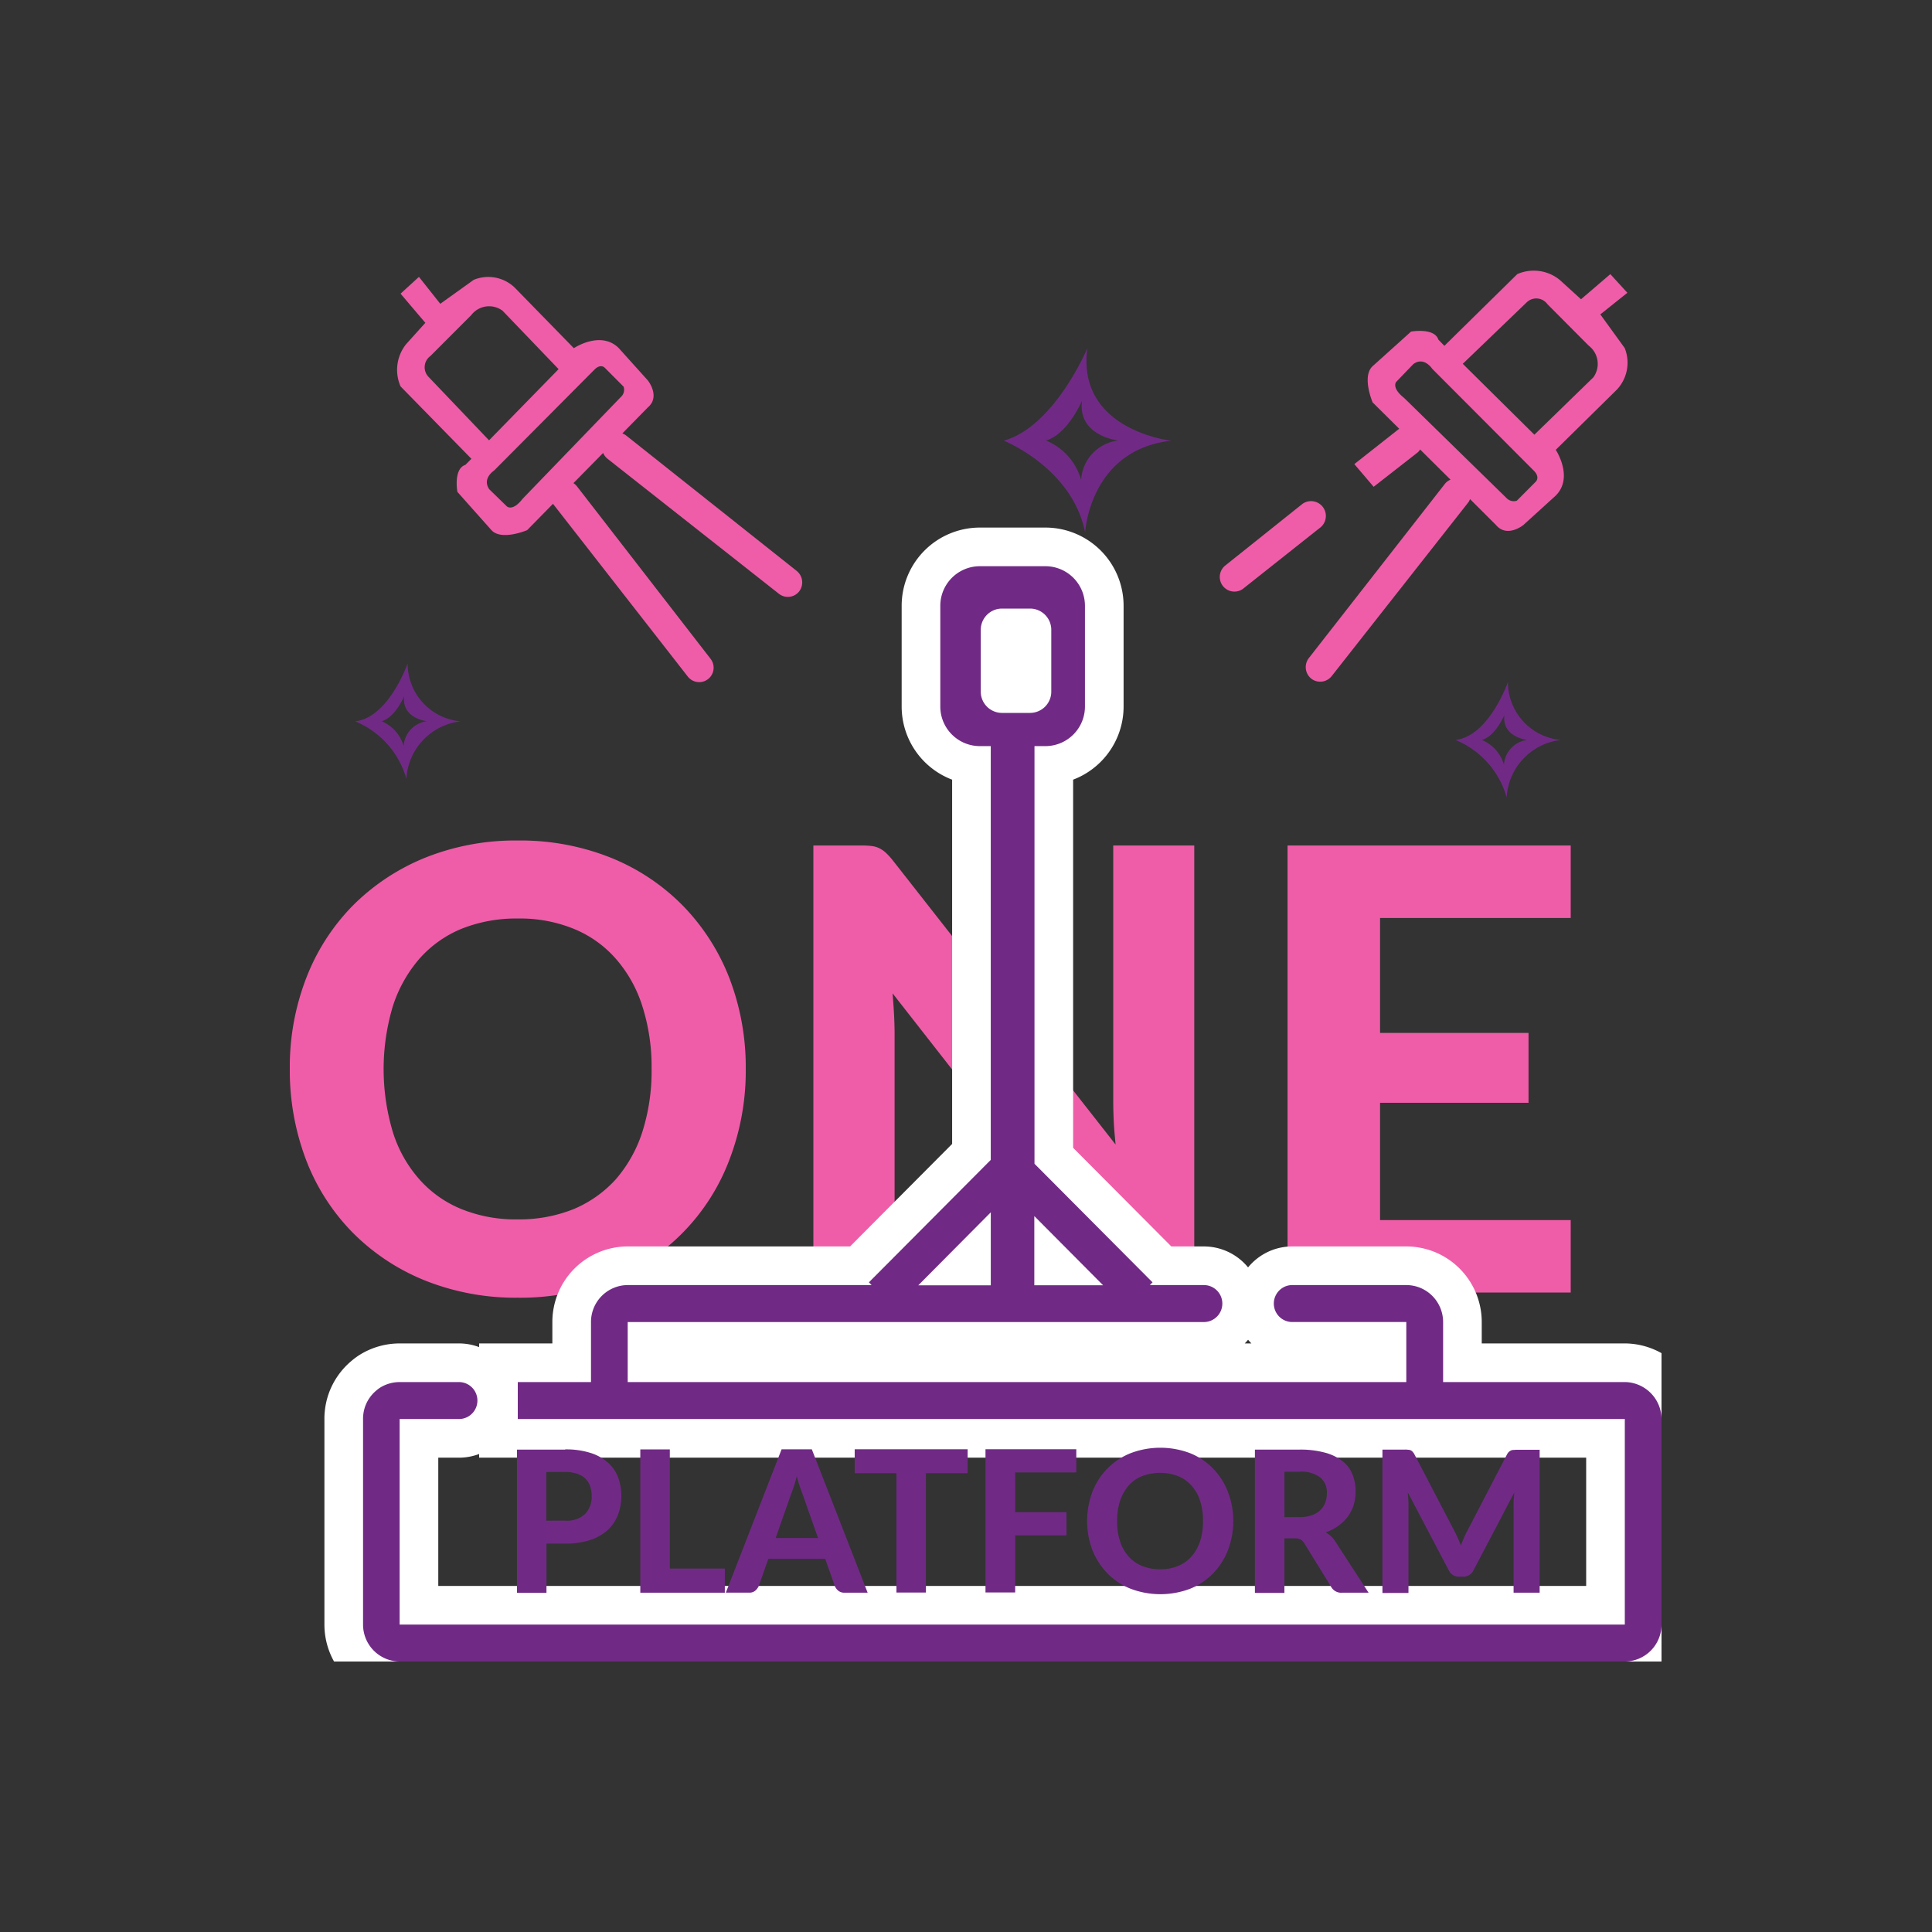 <svg xmlns="http://www.w3.org/2000/svg" xmlns:xlink="http://www.w3.org/1999/xlink" width="100" height="100" viewBox="0 0 100 100">
  <rect x="0" y="0" width="100" height="100" fill="#333333" stroke="none"/>
  <defs>
    <clipPath id="clip-path">
      <rect id="Rectangle_10477" data-name="Rectangle 10477" width="71" height="72" fill="#fff"/>
    </clipPath>
  </defs>
  <g id="one_platform" data-name="one platform" transform="translate(913 -8890)">
    <g id="Rectangle_10476" data-name="Rectangle 10476" transform="translate(-913 8890)" fill="#fff" stroke="#707070" stroke-width="1" opacity="0">
      <rect width="100" height="100" stroke="none"/>
      <rect x="0.5" y="0.5" width="99" height="99" fill="none"/>
    </g>
    <g id="choose-3_2" data-name="choose-3 2" transform="translate(-898 8904)" clip-path="url(#clip-path)">
      <g id="Group">
        <g id="Group_2">
          <g id="Group_3">
            <path id="Vector" d="M23.6,41.328a12.847,12.847,0,0,1-.849,4.708,10.838,10.838,0,0,1-6.119,6.233,12.566,12.566,0,0,1-4.828.9,12.6,12.6,0,0,1-4.828-.9,11.127,11.127,0,0,1-3.734-2.482,10.933,10.933,0,0,1-2.4-3.751A13.041,13.041,0,0,1,0,41.328a12.759,12.759,0,0,1,.849-4.7,10.982,10.982,0,0,1,2.4-3.742,11.267,11.267,0,0,1,3.734-2.482,12.563,12.563,0,0,1,4.828-.9,12.6,12.6,0,0,1,4.828.9A10.969,10.969,0,0,1,20.367,32.9a11.143,11.143,0,0,1,2.395,3.751A12.851,12.851,0,0,1,23.6,41.328Zm-4.875,0a10.245,10.245,0,0,0-.481-3.259,6.826,6.826,0,0,0-1.377-2.453,5.8,5.8,0,0,0-2.178-1.544,7.375,7.375,0,0,0-2.895-.53,7.631,7.631,0,0,0-2.9.53,5.9,5.9,0,0,0-2.178,1.544A7.053,7.053,0,0,0,5.337,38.07a11.345,11.345,0,0,0,0,6.536,6.7,6.7,0,0,0,1.377,2.444,5.849,5.849,0,0,0,2.178,1.535,7.455,7.455,0,0,0,2.9.53,7.548,7.548,0,0,0,2.895-.53,6.157,6.157,0,0,0,2.178-1.535,7.008,7.008,0,0,0,1.377-2.444A10.367,10.367,0,0,0,18.726,41.328Z" fill="#ef5da8"/>
            <path id="Vector_2" d="M46.815,29.763V52.894H44.354a2.134,2.134,0,0,1-.933-.18,2.32,2.32,0,0,1-.745-.625L31.2,37.416c.028.369.057.739.076,1.1s.028.7.028,1V52.894H27.1V29.763h2.508a4.053,4.053,0,0,1,.519.028,1.227,1.227,0,0,1,.387.114,1.472,1.472,0,0,1,.33.227,3.571,3.571,0,0,1,.349.379l11.55,14.73c-.038-.407-.076-.8-.094-1.175s-.028-.739-.028-1.08V29.763Z" fill="#ef5da8"/>
            <path id="Vector_3" d="M56.432,33.514v5.949h7.685v3.618H56.432v6.072H66.3V52.9H51.643V29.763H66.3v3.751Z" fill="#ef5da8"/>
          </g>
        </g>
        <path id="Vector_4" d="M69.095,57.535h-9.4V54.429a1.917,1.917,0,0,0-1.16-1.762,1.936,1.936,0,0,0-.745-.152H51.859a.957.957,0,0,0,0,1.913H57.79v3.107H17.49V54.429H47.342a.957.957,0,0,0,0-1.913H44.514l.141-.142-6.11-6.138V24.619h.566a2.049,2.049,0,0,0,2.046-2.056v-5.2a2.049,2.049,0,0,0-2.046-2.056H35.716a2.049,2.049,0,0,0-2.046,2.056v5.2a2.049,2.049,0,0,0,2.046,2.056h.566V46.036l-6.308,6.337.142.142H17.49a1.91,1.91,0,0,0-1.9,1.913v3.107H11.8v1.913H69.1V70.087H5.685V59.449h3.1a.957.957,0,0,0,0-1.913h-3.1a1.916,1.916,0,0,0-.905.227,1.57,1.57,0,0,0-.3.208,1.891,1.891,0,0,0-.368.407,1.864,1.864,0,0,0-.311.871,1.4,1.4,0,0,0-.009.2V70.087A1.91,1.91,0,0,0,5.695,72H69.1a1.91,1.91,0,0,0,1.9-1.913V59.449A1.924,1.924,0,0,0,69.095,57.535Zm-27-5.011H38.536V48.944ZM35.764,21.8V18.6a1.1,1.1,0,0,1,1.094-1.1h1.462a1.1,1.1,0,0,1,1.094,1.1V21.8a1.1,1.1,0,0,1-1.094,1.1H36.857A1.1,1.1,0,0,1,35.764,21.8Zm.519,26.949v3.78H32.529Z" fill="#fff" stroke="#fff" stroke-miterlimit="10" stroke-width="4"/>
        <g id="Group_4">
          <path id="Vector_5" d="M26.241,15.554,17.4,8.534a.737.737,0,0,0-.189-.1l1.32-1.345c.67-.568,0-1.4,0-1.4l-1.5-1.667c-.933-.938-2.329,0-2.329,0L11.645.89A1.972,1.972,0,0,0,9.523.483L7.788,1.724,6.685.331,5.733,1.2,7.015,2.709l-.99,1.1A2.127,2.127,0,0,0,5.733,6L9.4,9.747l-.311.313c-.632.208-.415,1.4-.415,1.4l1.763,1.98c.519.568,1.848,0,1.848,0l1.339-1.364c.009.01.009.019.019.028L20.6,21.019a.747.747,0,1,0,1.179-.919L14.86,11.168a.732.732,0,0,0-.179-.161l1.537-1.563a.777.777,0,0,0,.226.3l8.873,6.991a.746.746,0,0,0,1.047-.123A.764.764,0,0,0,26.241,15.554ZM7.175,5.5a.716.716,0,0,1,.1-1.07L9.391,2.311a1.163,1.163,0,0,1,1.622-.227l2.9,3.022-3.6,3.685Zm4.875,6.318c-.528.682-.82.388-.82.388l-.905-.881c-.387-.559.245-.966.245-.966l5.2-5.229c.321-.322.528-.1.528-.1l.981.985a.5.5,0,0,1-.141.53Z" fill="#ef5da8"/>
          <g id="Group_5">
            <g id="Group_6">
              <path id="Vector_6" d="M67.832,2.273l1.4-1.118L68.351.189l-1.518,1.3-1.1-1a2.122,2.122,0,0,0-2.2-.3L59.761,3.9,59.45,3.58c-.207-.635-1.414-.417-1.414-.417l-1.989,1.79c-.575.53,0,1.876,0,1.876l1.377,1.364c-.009.009-.019.009-.028.019L55.1,10.022l1,1.175,2.244-1.752a.58.58,0,0,0,.16-.18l1.575,1.563a.711.711,0,0,0-.3.227l-7.034,9.008a.764.764,0,0,0,.123,1.061A.756.756,0,0,0,53.924,21l7.062-8.98a.536.536,0,0,0,.1-.189l1.348,1.345c.575.682,1.414,0,1.414,0l1.678-1.525c.943-.947,0-2.368,0-2.368L68.68,6.176a2.033,2.033,0,0,0,.415-2.16ZM64.5,10.922l-.99.995a.516.516,0,0,1-.537-.142l-5.3-5.181c-.679-.54-.4-.834-.4-.834l.886-.919c.556-.4.971.246.971.246L64.4,10.372C64.72,10.7,64.5,10.922,64.5,10.922Zm2.961-5.38L64.419,8.5,60.713,4.831l3.31-3.183a.712.712,0,0,1,1.075.1l2.131,2.141A1.186,1.186,0,0,1,67.464,5.541Z" fill="#ef5da8"/>
            </g>
            <path id="Vector_7" d="M49.342,16.472l4.026-3.192a.767.767,0,0,0-.952-1.2l-4.007,3.2a.758.758,0,0,0,.933,1.194Z" fill="#ef5da8"/>
          </g>
        </g>
        <path id="Vector_8" d="M41.28,4.026s-1.7,4.054-4.328,4.784c0,0,3.536,1.392,4.215,4.746,0,0,.226-4.282,4.469-4.746C45.636,8.819,40.714,8.279,41.28,4.026Zm-.32,6.82A3.122,3.122,0,0,0,39.14,8.8c1.131-.322,1.867-2.065,1.867-2.065C40.761,8.572,42.883,8.8,42.883,8.8A2.179,2.179,0,0,0,40.959,10.846Z" fill="#702a85"/>
        <path id="Vector_9" d="M6.1,20.337s-.971,2.8-2.716,3a4.55,4.55,0,0,1,2.65,2.974,3.173,3.173,0,0,1,2.81-2.974A3.005,3.005,0,0,1,6.1,20.337Zm-.207,4.281A1.984,1.984,0,0,0,4.752,23.33c.717-.2,1.169-1.3,1.169-1.3C5.77,23.188,7.1,23.33,7.1,23.33A1.378,1.378,0,0,0,5.893,24.619Z" fill="#702a85"/>
        <path id="Vector_10" d="M63.051,21.3s-.971,2.8-2.716,3a4.55,4.55,0,0,1,2.65,2.974,3.173,3.173,0,0,1,2.81-2.974A3.005,3.005,0,0,1,63.051,21.3Zm-.207,4.281A1.984,1.984,0,0,0,61.7,24.3c.717-.2,1.169-1.3,1.169-1.3-.151,1.156,1.179,1.3,1.179,1.3A1.384,1.384,0,0,0,62.844,25.585Z" fill="#702a85"/>
        <g id="Group_7">
          <g id="Group_8">
            <g id="Group_9">
              <g id="Group_10">
                <path id="Vector_11" d="M14.247,61.021a4.138,4.138,0,0,1,1.311.18,2.455,2.455,0,0,1,.905.5,1.933,1.933,0,0,1,.528.758,2.843,2.843,0,0,1-.009,1.961,2.163,2.163,0,0,1-.538.786,2.593,2.593,0,0,1-.915.511,4.034,4.034,0,0,1-1.282.18h-.962v2.548H11.758V61.031h2.489Zm0,3.685a1.357,1.357,0,0,0,1.047-.351,1.289,1.289,0,0,0,.33-.947,1.437,1.437,0,0,0-.085-.5.994.994,0,0,0-.255-.388,1.134,1.134,0,0,0-.434-.246,1.956,1.956,0,0,0-.613-.085h-.962v2.52Z" fill="#702a85"/>
              </g>
            </g>
            <g id="Group_11">
              <g id="Group_12">
                <path id="Vector_12" d="M22.517,67.188v1.25H18.142V61.021h1.528v6.167Z" fill="#702a85"/>
              </g>
            </g>
            <g id="Group_13">
              <g id="Group_14">
                <path id="Vector_13" d="M29.909,68.438H28.721a.5.5,0,0,1-.321-.095.615.615,0,0,1-.188-.246l-.5-1.411H24.77l-.5,1.411a.686.686,0,0,1-.179.237.453.453,0,0,1-.321.1h-1.2l2.885-7.417h1.565Zm-2.565-2.823-.8-2.273c-.047-.123-.094-.256-.151-.417s-.1-.332-.151-.521c-.047.189-.094.369-.151.53s-.1.3-.151.417l-.792,2.254h2.2Z" fill="#702a85"/>
              </g>
            </g>
            <g id="Group_15">
              <g id="Group_16">
                <path id="Vector_14" d="M35.085,62.253H32.926v6.176H31.4V62.253H29.239V61.012h5.846Z" fill="#702a85"/>
              </g>
            </g>
            <g id="Group_17">
              <g id="Group_18">
                <path id="Vector_15" d="M37.546,62.224V64.27H40.2v1.2H37.546v2.955H36.009V61.012h4.7v1.2H37.546Z" fill="#702a85"/>
              </g>
            </g>
            <g id="Group_19">
              <g id="Group_20">
                <path id="Vector_16" d="M48.833,64.725a4.15,4.15,0,0,1-.273,1.506,3.535,3.535,0,0,1-.764,1.2,3.454,3.454,0,0,1-1.188.8,4.349,4.349,0,0,1-3.093,0,3.494,3.494,0,0,1-1.2-.8,3.708,3.708,0,0,1-.773-1.2,4.285,4.285,0,0,1,0-3.012,3.5,3.5,0,0,1,1.971-2,4.349,4.349,0,0,1,3.093,0,3.456,3.456,0,0,1,1.188.8,3.535,3.535,0,0,1,.764,1.2A4.15,4.15,0,0,1,48.833,64.725Zm-1.565,0a3.232,3.232,0,0,0-.151-1.042,2.135,2.135,0,0,0-.443-.786,1.839,1.839,0,0,0-.7-.493,2.615,2.615,0,0,0-1.858,0,1.838,1.838,0,0,0-.7.493,2.366,2.366,0,0,0-.443.786,3.271,3.271,0,0,0-.151,1.042,3.332,3.332,0,0,0,.151,1.051,2.135,2.135,0,0,0,.443.786,1.838,1.838,0,0,0,.7.493,2.412,2.412,0,0,0,.933.171,2.332,2.332,0,0,0,.924-.171,1.839,1.839,0,0,0,.7-.493,2.277,2.277,0,0,0,.443-.786A3.332,3.332,0,0,0,47.267,64.725Z" fill="#702a85"/>
              </g>
            </g>
            <g id="Group_21">
              <g id="Group_22">
                <path id="Vector_17" d="M55.838,68.438H54.461a.59.59,0,0,1-.556-.294l-1.4-2.273a.6.6,0,0,0-.189-.189A.649.649,0,0,0,52,65.625h-.519v2.823H49.954V61.031h2.319a4.838,4.838,0,0,1,1.32.161,2.534,2.534,0,0,1,.905.445,1.626,1.626,0,0,1,.509.682,2.387,2.387,0,0,1,.16.871,2.471,2.471,0,0,1-.1.7,1.976,1.976,0,0,1-.3.6,2.167,2.167,0,0,1-.49.483,2.42,2.42,0,0,1-.66.341,1.828,1.828,0,0,1,.274.2,1.3,1.3,0,0,1,.226.275Zm-3.583-3.912a1.867,1.867,0,0,0,.641-.095,1.2,1.2,0,0,0,.443-.265,1.069,1.069,0,0,0,.255-.388,1.385,1.385,0,0,0,.085-.493.985.985,0,0,0-.349-.815,1.6,1.6,0,0,0-1.056-.294h-.792v2.349Z" fill="#702a85"/>
              </g>
            </g>
            <g id="Group_23">
              <g id="Group_24">
                <path id="Vector_18" d="M64.692,61.021v7.417H63.343V63.882c0-.095,0-.2.01-.3s.019-.218.028-.332l-2.112,4.026a.57.57,0,0,1-.537.332h-.217a.546.546,0,0,1-.311-.085.613.613,0,0,1-.217-.246l-2.122-4.035q.014.185.028.341c.009.114.009.218.009.313v4.556H56.555V61.031h1.16a.911.911,0,0,1,.17.009.3.3,0,0,1,.132.028.268.268,0,0,1,.1.076.533.533,0,0,1,.094.133l2.065,3.96c.066.123.123.246.179.369s.113.256.16.388c.047-.133.1-.265.16-.4a3.346,3.346,0,0,1,.179-.369L63,61.286a.531.531,0,0,1,.094-.133.47.47,0,0,1,.113-.076.3.3,0,0,1,.132-.028c.047,0,.1-.01.179-.01h1.169Z" fill="#702a85"/>
              </g>
            </g>
          </g>
        </g>
        <path id="Vector_19" d="M69.095,57.535h-9.4V54.429a1.917,1.917,0,0,0-1.16-1.762,1.936,1.936,0,0,0-.745-.152H51.859a.957.957,0,0,0,0,1.913H57.79v3.107H17.49V54.429H47.342a.957.957,0,0,0,0-1.913H44.514l.141-.142-6.11-6.138V24.619h.566a2.049,2.049,0,0,0,2.046-2.056v-5.2a2.049,2.049,0,0,0-2.046-2.056H35.716a2.049,2.049,0,0,0-2.046,2.056v5.2a2.049,2.049,0,0,0,2.046,2.056h.566V46.036l-6.308,6.337.142.142H17.49a1.91,1.91,0,0,0-1.9,1.913v3.107H11.8v1.913H69.1V70.087H5.685V59.449h3.1a.957.957,0,0,0,0-1.913h-3.1a1.916,1.916,0,0,0-.905.227,1.57,1.57,0,0,0-.3.208,1.891,1.891,0,0,0-.368.407,1.864,1.864,0,0,0-.311.871,1.4,1.4,0,0,0-.009.2V70.087A1.91,1.91,0,0,0,5.695,72H69.1a1.91,1.91,0,0,0,1.9-1.913V59.449A1.924,1.924,0,0,0,69.095,57.535Zm-27-5.011H38.536V48.944ZM35.764,21.8V18.6a1.1,1.1,0,0,1,1.094-1.1h1.462a1.1,1.1,0,0,1,1.094,1.1V21.8a1.1,1.1,0,0,1-1.094,1.1H36.857A1.1,1.1,0,0,1,35.764,21.8Zm.519,26.949v3.78H32.529Z" fill="#702a85"/>
      </g>
    </g>
  </g>
</svg>
